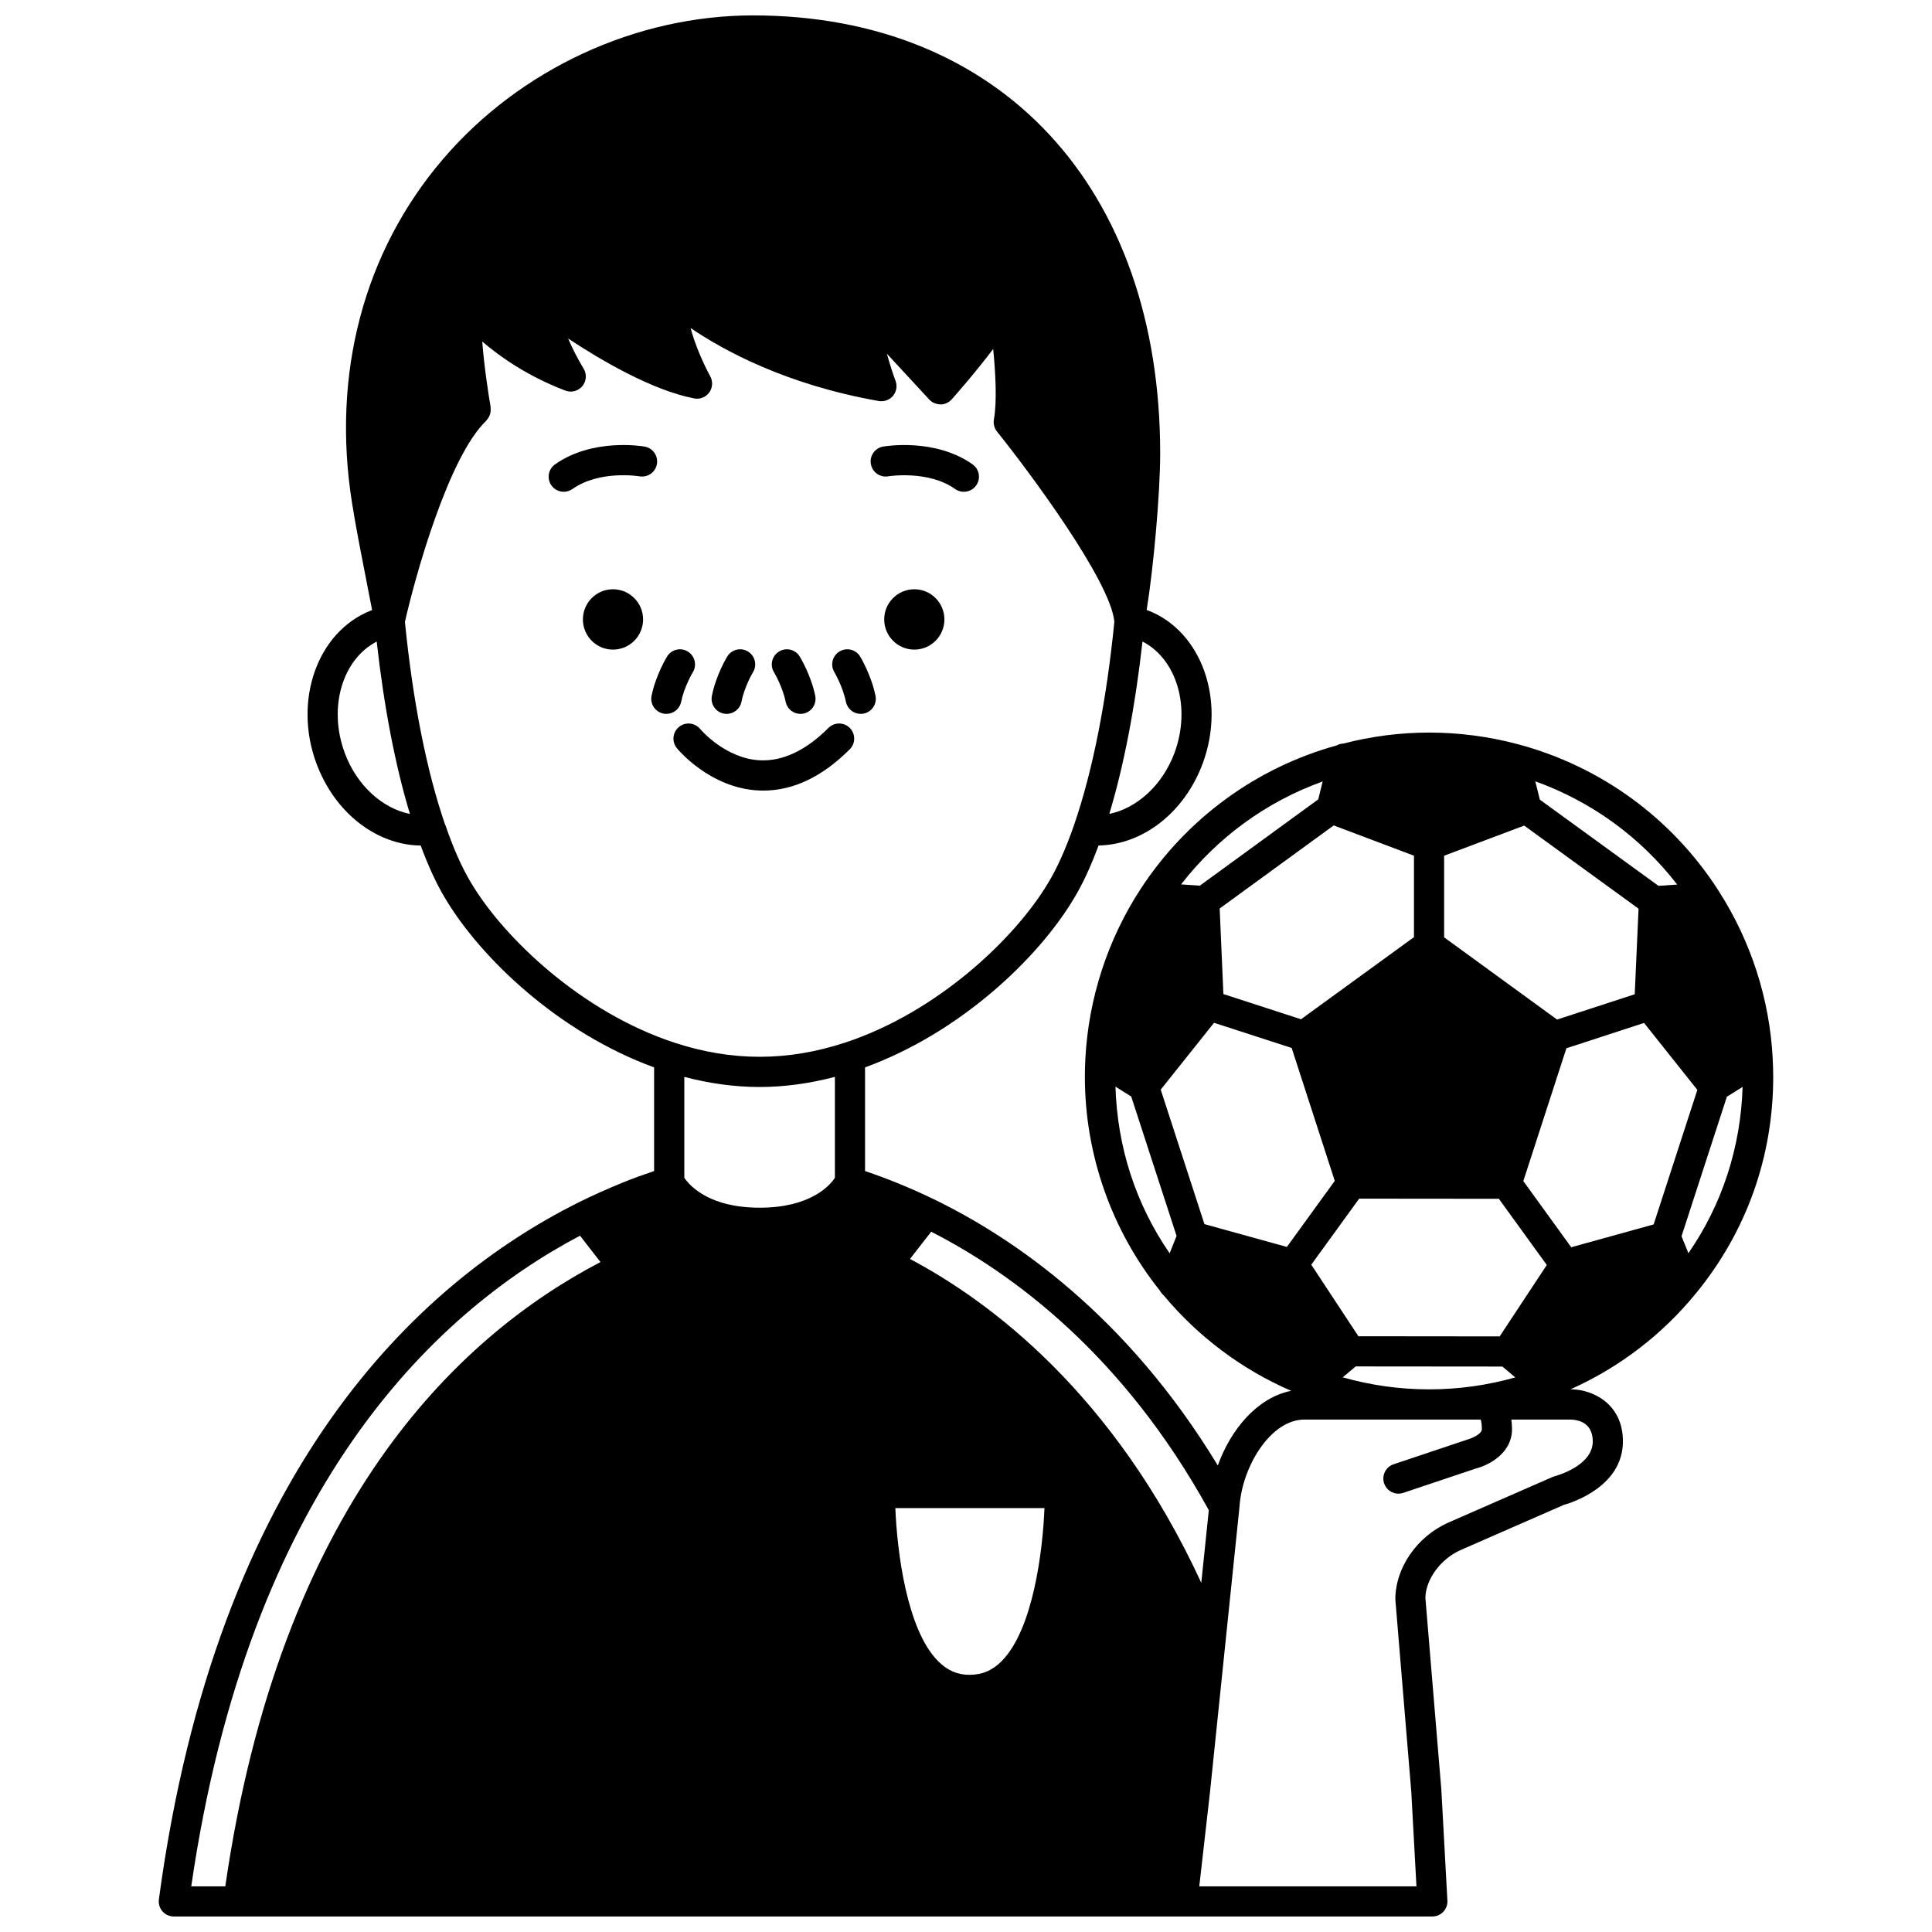 <?xml version="1.0" encoding="UTF-8"?>
<!-- Uploaded to: ICON Repo, www.svgrepo.com, Generator: ICON Repo Mixer Tools -->
<svg width="800px" height="800px" version="1.1" viewBox="144 144 512 512" xmlns="http://www.w3.org/2000/svg">
 <defs>
  <clipPath id="a">
   <path d="m186 148.09h428v503.81h-428z"/>
  </clipPath>
 </defs>
 <path d="m386.32 300.16c-4.438 0-7.996 3.598-7.996 7.996 0 4.398 3.559 7.996 7.996 7.996 4.398 0 7.957-3.598 7.957-7.996 0-4.398-3.559-7.996-7.957-7.996z"/>
 <path d="m306.43 300.16c-4.398 0-7.957 3.598-7.957 7.996 0 4.398 3.559 7.996 7.957 7.996 4.438 0 7.996-3.598 7.996-7.996 0-4.398-3.559-7.996-7.996-7.996z"/>
 <path d="m379.42 270.23c0.105-0.02 10.555-1.691 17.711 3.367 0.699 0.496 1.508 0.73 2.305 0.73 1.254 0 2.492-0.586 3.269-1.691 1.273-1.805 0.844-4.297-0.961-5.574-9.961-7.039-23.16-4.809-23.715-4.711-2.176 0.383-3.625 2.461-3.242 4.633 0.387 2.18 2.465 3.637 4.633 3.246z"/>
 <path d="m314.84 262.35c-0.559-0.102-13.789-2.328-23.75 4.711-1.805 1.277-2.231 3.769-0.961 5.574 0.781 1.098 2.016 1.691 3.269 1.691 0.797 0 1.602-0.238 2.305-0.73 7.156-5.059 17.516-3.41 17.758-3.363 2.188 0.367 4.242-1.074 4.625-3.246 0.379-2.184-1.07-4.254-3.246-4.637z"/>
 <g clip-path="url(#a)">
  <path d="m613.79 424.62c-0.805-15.82-5.762-31.195-14.32-44.492-0.004-0.004-0.008-0.012-0.012-0.016-0.074-0.121-0.145-0.242-0.219-0.363-12.285-19-31.09-32.68-52.949-38.516-7.707-2.055-15.637-3.094-23.582-3.094-7.711 0-15.34 1-22.691 2.914-0.637 0.023-1.242 0.188-1.789 0.492-21.355 5.914-39.805 19.402-52.004 38.117-8.695 13.371-13.742 28.891-14.594 44.875-0.082 1.586-0.129 3.18-0.129 4.809 0 20.605 7.07 40.68 19.875 56.672 0.238 0.492 0.598 0.914 1.027 1.281 9.152 10.984 20.75 19.645 33.762 25.285-8.953 1.789-15.992 10.191-19.434 19.785-24.02-39.617-53.859-60.199-75.348-70.602-6.031-2.914-12.113-5.391-18.137-7.43v-27.469c25.211-9.195 45.836-28.836 55.312-44.703 2.316-3.785 4.469-8.461 6.574-14.102 11.742-0.195 22.809-8.754 27.633-21.832 6.137-16.688-0.316-34.812-14.336-40.379-0.188-0.078-0.367-0.121-0.555-0.188 1.844-11.375 3.586-31.035 3.586-41.5-0.004-70.516-42.352-116.08-107.89-116.08-31.113 0-61.867 14.277-82.273 38.195-20.926 24.523-29.449 56.867-24 91.055 0.949 6.082 2.668 14.812 4.324 23.258l0.996 5.102c-0.137 0.051-0.27 0.078-0.402 0.137-14.074 5.594-20.531 23.719-14.395 40.402 4.832 13.133 15.91 21.703 27.668 21.848 2.023 5.473 4.207 10.227 6.523 14.051 9.496 15.898 30.121 35.543 55.332 44.738v27.469c-2.691 0.906-5.418 1.887-8.172 3.004-4.062 1.645-8.137 3.477-12.137 5.453-42.133 21.172-95.574 70.383-110.93 184.57-0.152 1.145 0.195 2.301 0.953 3.168 0.758 0.859 1.852 1.359 3.008 1.359h333.52c1.098 0 2.148-0.453 2.902-1.25s1.152-1.871 1.086-2.969l-1.605-29.383-4.223-50.789c0.027-4.906 4.043-10.375 9.32-12.715l27.316-11.957c2.453-0.691 15.707-4.973 15.707-16.859 0-10.121-8.25-13.793-13.793-13.793h-0.078c12.914-5.777 24.348-14.512 33.285-25.5 13.355-16.332 20.418-36.164 20.418-57.352-0.012-1.578-0.051-3.172-0.137-4.711zm-174.18 7.352 4.176 2.621 12.02 36.945-1.844 4.59c-8.988-13.027-13.863-28.133-14.352-44.156zm64.383 66.148-12.492-18.965 12.691-17.5 37.023 0.035 12.699 17.543-12.484 18.926zm-38.262-83.07 20.578 6.672 11.418 35.227-12.691 17.5-21.844-6.043-11.59-35.641zm116.5 53.438-21.84 6.043-12.695-17.539 11.418-35.195 20.578-6.707 14.125 17.738zm-5.012-61-20.578 6.707-29.934-21.793v-21.629l21.223-7.984 30.305 22.02zm-79.766-44.746 21.262 8.027v21.586l-29.934 21.754-20.57-6.672-0.984-22.676zm2.379 146.26 3.453-2.887 38.871 0.035 3.406 2.875c-7.359 2.086-15.016 3.168-22.855 3.168-7.793 0-15.457-1.082-22.875-3.191zm89.789-37.383 12.016-36.973 4.172-2.606c-0.5 15.98-5.379 31.055-14.359 44.074zm-1.145-93.199-4.965 0.336-31.438-22.844-1.203-4.852c14.906 5.352 27.918 14.816 37.605 27.359zm-93.953-27.32-1.176 4.742-31.391 22.875-4.961-0.348c9.719-12.516 22.699-21.953 37.527-27.27zm-149.22 80.965c6.562 0 13.25-0.926 19.953-2.684v26.762c-1.32 1.98-6.394 7.91-19.953 7.91-8.742 0-13.906-2.516-16.727-4.644-1.781-1.324-2.758-2.59-3.227-3.289v-26.734c6.699 1.758 13.391 2.68 19.953 2.68zm75.492 111.6c-0.449 11.145-2.961 32.113-11.355 40.559-2.422 2.438-5.133 3.625-8.562 3.625-3.148 0-5.856-1.184-8.277-3.625-8.387-8.445-10.883-29.414-11.324-40.559zm43.551 0.543-1.992 19.258c-23.176-50.27-56.258-74.754-77.203-85.832l5.629-7.215c21.617 11.043 50.879 32.605 73.566 73.789zm-9.078-200.73c-3.18 8.613-10.004 14.734-17.293 16.211 3.875-12.805 6.871-28.402 8.797-45.68 9.07 4.66 12.926 17.426 8.496 29.469zm-219.93 0.004c-4.422-12.023-0.59-24.758 8.492-29.465 1.922 17.254 4.918 32.855 8.805 45.684-7.301-1.457-14.113-7.57-17.297-16.219zm33.539 34.535c-2.426-4.004-4.727-9.164-6.832-15.336-0.02-0.059-0.066-0.098-0.094-0.156-4.891-14.191-8.566-32.754-10.641-53.727 2.754-12.184 11.578-43.809 21.539-53.289 0.098-0.094 0.137-0.215 0.223-0.316 0.18-0.207 0.332-0.426 0.465-0.664 0.125-0.223 0.223-0.445 0.305-0.684 0.078-0.238 0.129-0.477 0.16-0.73 0.035-0.273 0.039-0.531 0.02-0.809-0.008-0.125 0.031-0.25 0.012-0.383-0.613-3.477-1.75-10.988-2.234-17.41 4.832 4.133 12.145 9.234 22.023 13 1.598 0.609 3.402 0.137 4.5-1.176 1.09-1.312 1.23-3.172 0.348-4.633-1.59-2.629-3.035-5.473-4.113-8 8.469 5.609 22.125 13.688 33.398 15.879 1.527 0.297 3.074-0.312 3.992-1.566 0.914-1.254 1.023-2.918 0.281-4.277-1.77-3.234-4.004-8.273-5.223-12.82 8.75 5.957 25.332 15.031 49.887 19.355 1.398 0.238 2.848-0.281 3.766-1.379 0.914-1.105 1.172-2.609 0.672-3.953-0.543-1.457-1.449-4.137-2.301-7.211l11.25 12.164c0.766 0.828 1.785 1.215 2.977 1.285 1.129-0.012 2.199-0.5 2.949-1.344 0.934-1.047 6.387-7.234 10.996-13.355 0.645 6.516 1.027 14.047 0.191 18.668-0.207 1.141 0.094 2.316 0.82 3.215 8.332 10.367 30.102 39.559 31.102 50.406-2.078 20.93-5.731 39.43-10.578 53.555-0.051 0.113-0.074 0.234-0.117 0.355-2.199 6.312-4.512 11.473-6.891 15.363-8.789 14.711-29.344 34.199-53.719 42.234-15.281 5.039-30.117 5.043-45.398 0-24.379-8.039-44.938-27.531-53.734-42.262zm28.832 93.453 5.426 6.988c-38.41 20.039-84.91 64.973-99.43 165.45h-9.023c15.277-104.91 63.676-151.64 103.03-172.44zm268.39 54.523c0 6.566-9.914 9.172-10 9.191-0.219 0.055-0.434 0.129-0.641 0.219l-27.605 12.082c-8.25 3.66-14.047 11.875-14.078 20.34l4.231 51.027 1.367 25.055h-57.555l2.816-24.742 7.797-75.406c0-0.008-0.004-0.012 0-0.02 0-0.008 0.004-0.012 0.004-0.02l0.152-1.648c1.16-10.348 8.465-21.875 17.098-21.875h46.707c0.141 0.406 0.316 1.172 0.316 2.559 0 1.273-2.637 2.406-3.785 2.727l-19.594 6.559c-2.094 0.699-3.223 2.969-2.523 5.062 0.559 1.672 2.121 2.731 3.789 2.731 0.418 0 0.848-0.066 1.266-0.207l19.32-6.477c3.535-0.91 9.516-4.121 9.516-10.387 0-0.945-0.07-1.773-0.176-2.559h15.734c1.762 0.027 5.844 0.66 5.844 5.789z"/>
 </g>
 <path d="m324.51 329.99c0.828-4.039 3.012-7.699 3.09-7.832 1.152-1.883 0.559-4.344-1.324-5.496-1.879-1.156-4.344-0.562-5.496 1.32-0.121 0.195-2.981 4.902-4.106 10.402-0.445 2.164 0.953 4.273 3.113 4.719 0.273 0.055 0.539 0.082 0.809 0.082 1.859 0 3.527-1.305 3.914-3.195z"/>
 <path d="m335.81 333.11c0.262 0.051 0.52 0.074 0.777 0.074 1.871 0 3.547-1.324 3.918-3.227 0.801-4.074 3.023-7.769 3.047-7.805 1.148-1.883 0.555-4.34-1.324-5.492-1.883-1.156-4.344-0.562-5.496 1.32-0.121 0.195-2.988 4.914-4.074 10.438-0.43 2.164 0.984 4.266 3.152 4.691z"/>
 <path d="m368.18 329.99c0.387 1.891 2.051 3.195 3.914 3.195 0.266 0 0.535-0.023 0.809-0.082 2.164-0.445 3.559-2.555 3.113-4.719-1.125-5.488-3.934-10.184-4.055-10.383-1.141-1.887-3.586-2.496-5.481-1.355-1.891 1.137-2.5 3.59-1.367 5.481 0.016 0.039 2.223 3.758 3.066 7.863z"/>
 <path d="m352.21 329.99c0.387 1.891 2.051 3.195 3.914 3.195 0.266 0 0.535-0.023 0.809-0.082 2.164-0.445 3.559-2.555 3.113-4.719-1.129-5.5-3.988-10.207-4.106-10.402-1.152-1.879-3.598-2.481-5.488-1.32-1.883 1.148-2.481 3.606-1.332 5.492 0.02 0.035 2.25 3.742 3.09 7.836z"/>
 <path d="m345 353.48c0.434 0.02 0.863 0.031 1.293 0.031 7.953 0 15.652-3.68 22.91-10.949 1.559-1.562 1.555-4.094-0.004-5.656-1.566-1.562-4.094-1.559-5.656 0.004-5.961 5.973-12.074 8.836-18.078 8.582-9.285-0.43-15.844-8.223-15.906-8.297-1.402-1.699-3.914-1.953-5.617-0.555-1.711 1.395-1.969 3.914-0.566 5.625 0.344 0.43 8.766 10.57 21.625 11.215z"/>
</svg>